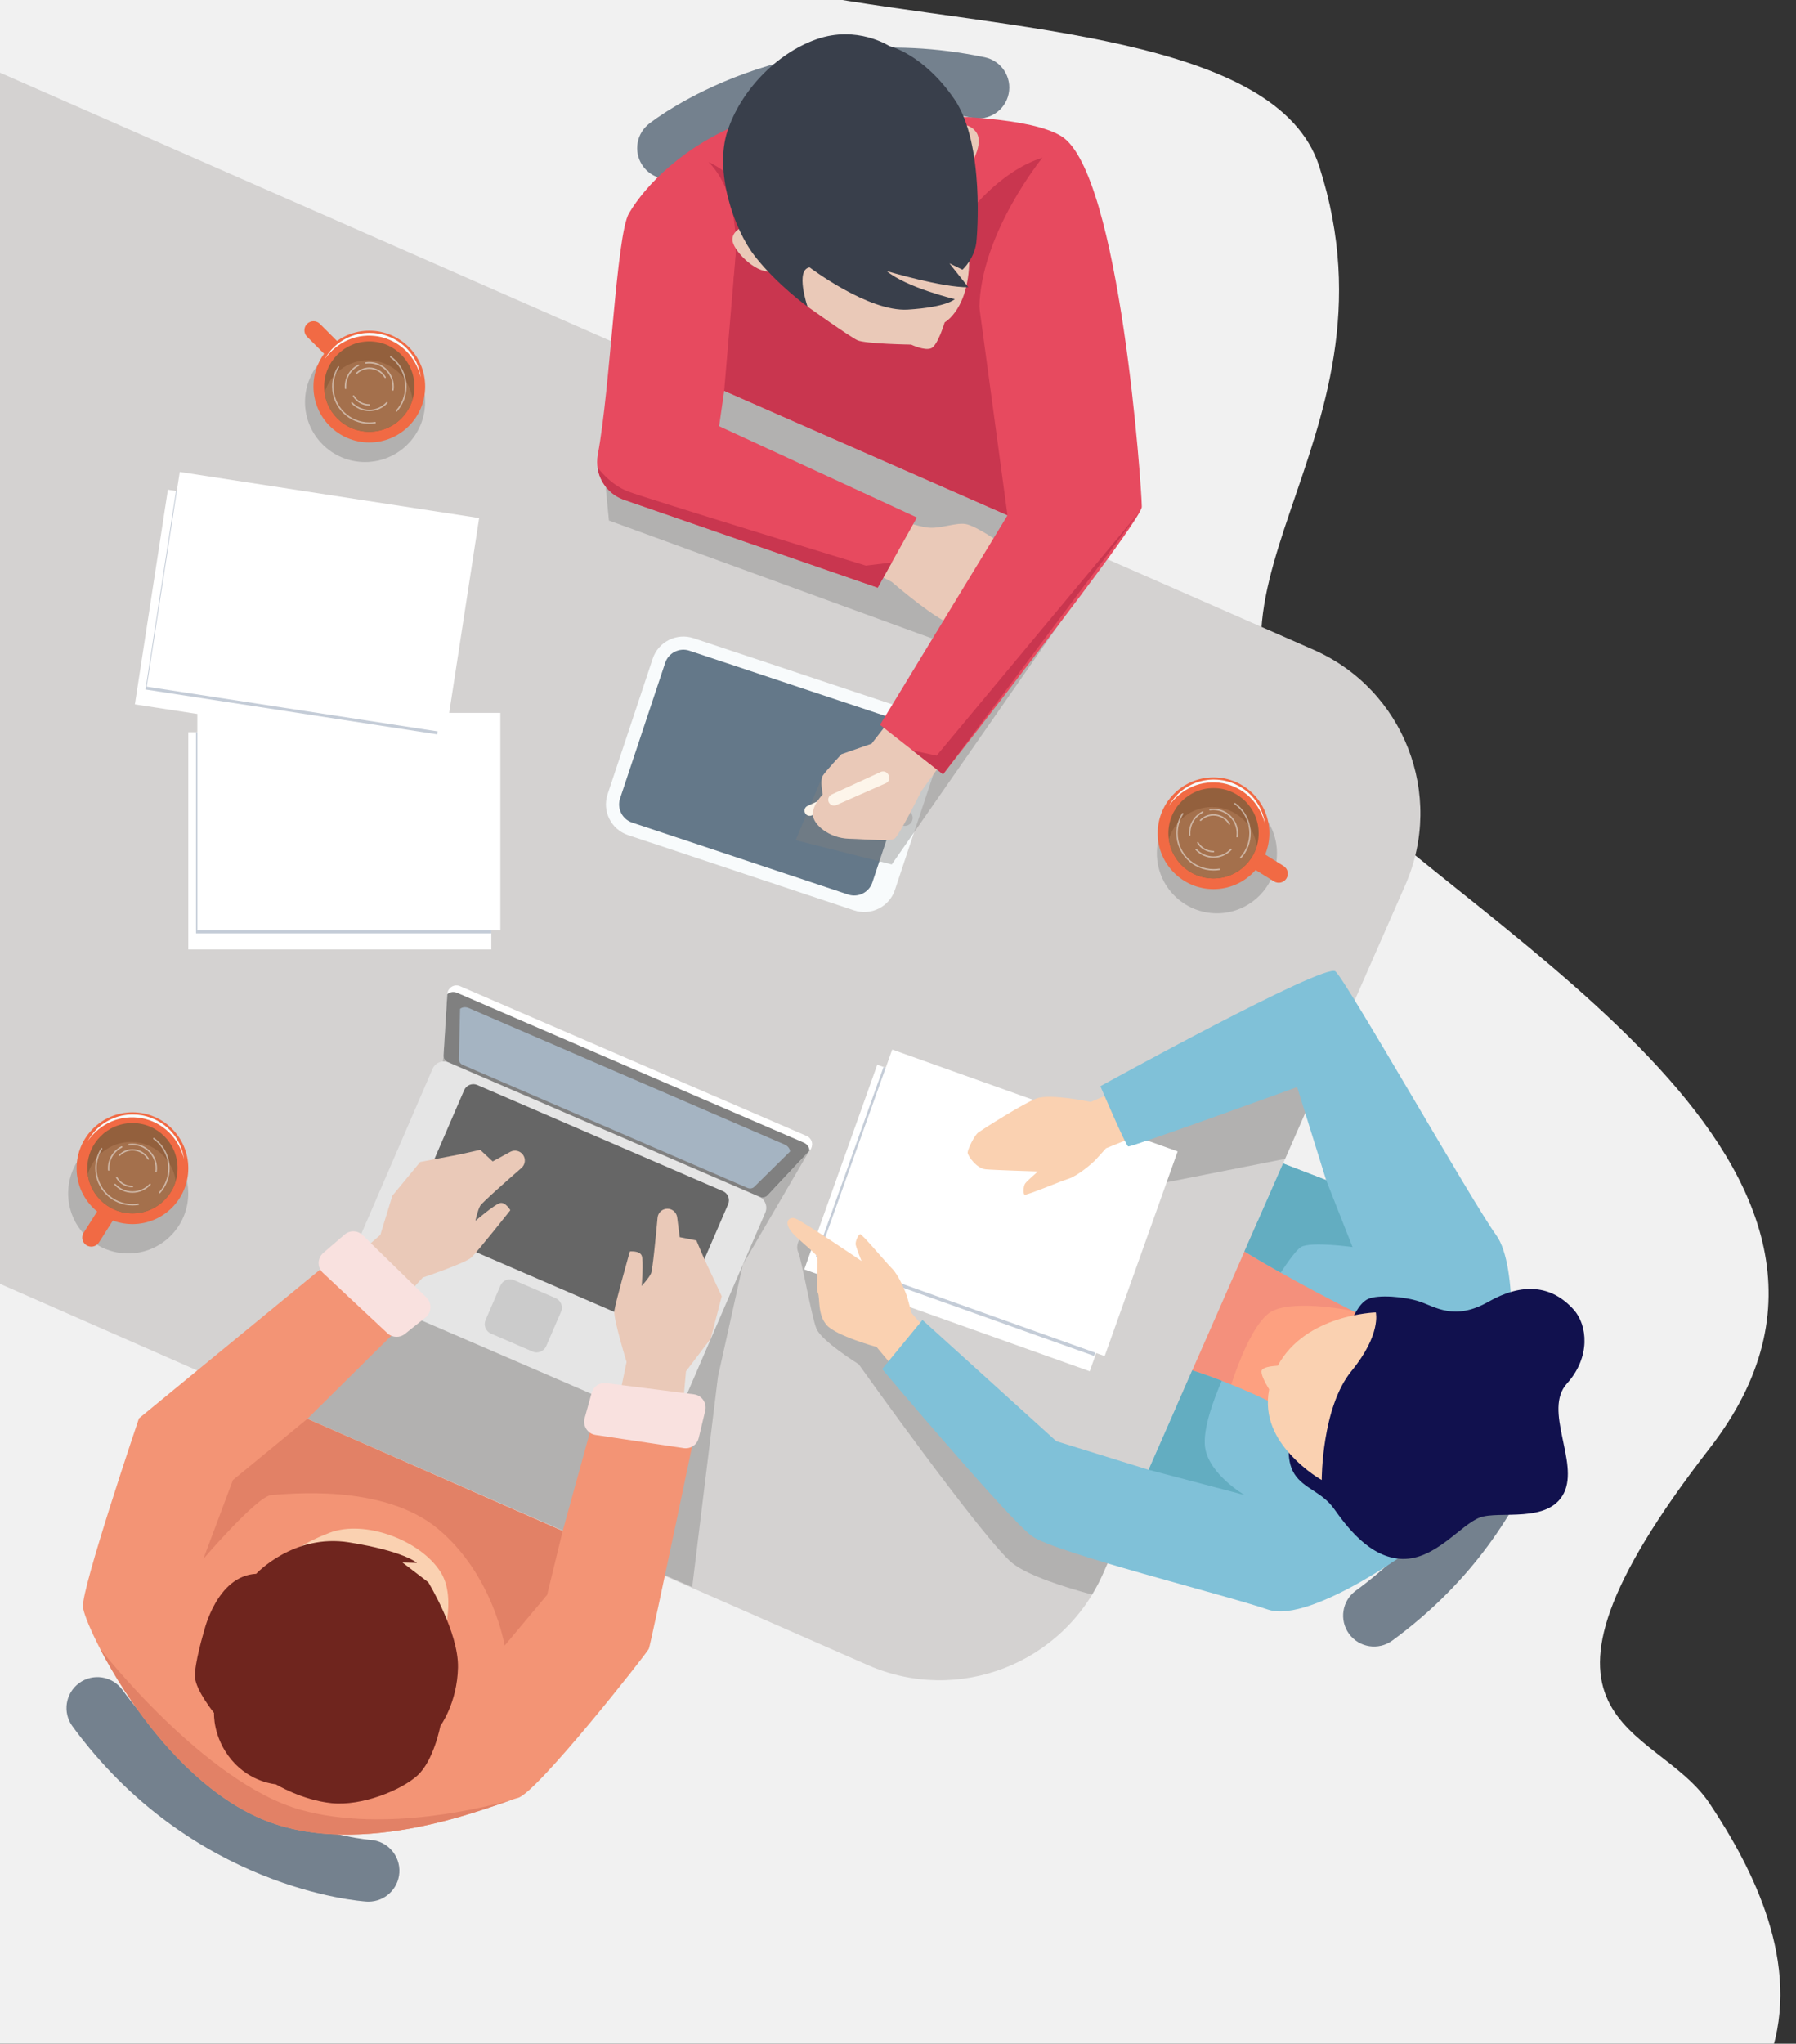 <?xml version="1.0" encoding="utf-8"?>
<!-- Generator: Adobe Illustrator 16.0.3, SVG Export Plug-In . SVG Version: 6.00 Build 0)  -->
<!DOCTYPE svg PUBLIC "-//W3C//DTD SVG 1.1//EN" "http://www.w3.org/Graphics/SVG/1.1/DTD/svg11.dtd">
<svg version="1.1" id="Layer_1" xmlns="http://www.w3.org/2000/svg" xmlns:xlink="http://www.w3.org/1999/xlink" x="0px" y="0px"
	 width="351.667px" height="400px" viewBox="0 0 351.667 400" enable-background="new 0 0 351.667 400" xml:space="preserve">
<rect x="0" y="0" width="351.667" height="400" fill="#333333" stroke="none"/>
<path fill="#F1F1F1" d="M346.644,402.395H-2.226V-1h161.303c38.599,6.97,91.022,8.07,99.23,33.54
	c17.744,55.053-32.918,85.55,0,118.446c32.919,32.896,118.934,77.703,76.453,132.471c-42.479,54.77-10.647,53.551,0,69.54
	C343.281,365.79,352.788,384.362,346.644,402.395z"/>
<path fill="#74818E" d="M72.16,372.197c3.172,0,5.834-2.467,6.035-5.674c0.207-3.329-2.319-6.196-5.646-6.413
	c-0.173-0.013-7.389-0.573-16.921-4.469c-12.724-5.199-23.38-13.582-31.675-24.918c-1.973-2.696-5.759-3.285-8.456-1.31
	c-2.697,1.974-3.284,5.76-1.311,8.456c23.29,31.83,56.203,34.229,57.593,34.317C71.907,372.194,72.035,372.197,72.16,372.197z"/>
<path fill="#74818E" d="M306.946,263.123c0-3.17-2.467-5.834-5.675-6.033c-3.329-0.208-6.197,2.318-6.414,5.645
	c-0.013,0.173-0.573,7.39-4.467,16.923c-5.199,12.723-13.583,23.379-24.918,31.673c-2.698,1.973-3.284,5.759-1.312,8.458
	c1.974,2.696,5.76,3.283,8.456,1.31c31.831-23.291,34.23-56.203,34.318-57.594C306.943,263.376,306.946,263.25,306.946,263.123z"/>
<path fill="#74818E" d="M126.758,24.499c-2.355,2.122-2.684,5.737-0.685,8.254c2.074,2.613,5.871,3.053,8.487,0.988
	c0.137-0.106,5.873-4.52,15.563-8.005c12.932-4.652,26.461-5.555,40.211-2.682c3.271,0.683,6.478-1.414,7.161-4.686
	c0.683-3.271-1.414-6.478-4.685-7.161c-38.61-8.065-64.669,12.179-65.761,13.044C126.949,24.333,126.852,24.414,126.758,24.499z"/>
<polygon fill="#FDA080" points="276.052,258.071 241.194,239.788 228.067,274.329 262.604,286.515 "/>
<path fill="#F4907C" d="M264.832,256.563c0,0-10.968-2.262-15.632,0c-4.665,2.26-8.651,16.126-8.651,16.126l-22.99,1.64l20.8-39.079
	l21.558,10.211L264.832,256.563z"/>
<path fill="#D4D2D1" d="M257.219,127.183c17.669,7.759,25.703,28.374,17.944,46.043l-59.168,134.738
	c-7.76,17.669-28.374,25.701-46.043,17.942L-2.226,250.297V13.25L257.219,127.183z"/>
<circle opacity="0.4" fill="#808080" cx="25.102" cy="233.571" r="11.757"/>
<circle opacity="0.4" fill="#808080" cx="71.479" cy="78.675" r="11.757"/>
<circle opacity="0.4" fill="#808080" cx="238.279" cy="166.999" r="11.757"/>
<g opacity="0.4">
	<path fill="#808080" d="M157.176,241.806l11.218,11.471l47.067,40.845l7.358-1.7l-6.825,15.543
		c-0.635,1.444-1.364,2.818-2.161,4.13c-5.581-1.508-12.544-3.737-15.563-6.123c-5.421-4.288-30.129-38.953-30.129-38.953
		s-7.312-4.539-8.29-6.991c-0.978-2.452-2.803-13.179-3.56-14.943C155.538,243.317,157.176,241.806,157.176,241.806z"/>
	<path fill="#808080" d="M199.784,235.505c-2.521-0.25-4.401-3.784-4.401-3.784l-3.919-1.766l-0.503-3.907l6.555-2.769
		l36.774-10.552l22.852-4.979l1.166,3.857l-6.68,15.211l-38.355,7.571C213.272,234.389,202.306,235.754,199.784,235.505z"/>
</g>
<path opacity="0.4" fill="#808080" d="M86.845,206.572l-2.562,23.783l-13.542,21.924l-20.656,20.991l85.45,37.364l5.043-41.182
	l4.874-21.935l13.567-23.236l-70.933-30.866c0,0-0.51,0.824-0.539,1.537C87.521,195.666,86.845,206.572,86.845,206.572z"/>
<g>
	<path fill="#E5E5E5" d="M87.862,207.946l60.727,26.234c1.222,0.528,1.785,1.946,1.257,3.168l-17.307,40.064
		c-0.528,1.222-1.946,1.784-3.168,1.255l-60.727-26.232c-1.222-0.528-1.785-1.946-1.257-3.168l17.307-40.064
		C85.222,207.981,86.64,207.42,87.862,207.946z"/>
	<path fill="#666666" d="M93.451,212.354l48.099,20.778c0.989,0.427,1.446,1.577,1.018,2.566l-10.401,24.078
		c-0.427,0.99-1.577,1.446-2.567,1.018L81.5,240.017c-0.991-0.428-1.446-1.577-1.019-2.567l10.401-24.076
		C91.311,212.383,92.46,211.927,93.451,212.354z"/>
	<path fill="#CBCBCB" d="M100.653,250.559l8.143,3.518c1.027,0.442,1.501,1.636,1.057,2.662l-2.91,6.737
		c-0.444,1.026-1.636,1.501-2.664,1.057l-8.144-3.518c-1.028-0.444-1.5-1.638-1.056-2.664l2.91-6.736
		C98.433,250.587,99.625,250.114,100.653,250.559z"/>
	<path fill="#FFFFFF" d="M90.074,193.017l33.935,14.659l33.935,14.659c1.132,0.489,1.438,1.954,0.593,2.854l-8.25,8.789
		c-0.375,0.398-0.96,0.521-1.463,0.303l-30.599-13.217l-30.598-13.219c-0.502-0.217-0.815-0.727-0.781-1.273l0.744-12.031
		C87.666,193.31,88.941,192.527,90.074,193.017z"/>
	<path fill="#808080" d="M86.845,206.572l0.741-11.974c0.466-0.432,1.213-0.582,1.923-0.275l33.935,14.659l33.935,14.659
		c0.709,0.308,1.112,0.953,1.118,1.589l-8.21,8.748c-0.375,0.398-0.96,0.521-1.463,0.303l-30.599-13.217l-30.598-13.219
		C87.124,207.629,86.812,207.119,86.845,206.572z"/>
	<path fill="#A5B4C2" d="M89.858,207.335l0.228-9.877c0.403-0.34,1.065-0.437,1.712-0.158l30.922,13.358l30.922,13.358
		c0.647,0.279,1.032,0.829,1.059,1.354l-7.034,6.936c-0.321,0.316-0.841,0.396-1.299,0.198l-27.882-12.045l-27.881-12.043
		C90.146,208.218,89.848,207.785,89.858,207.335z"/>
</g>
<path fill="#EAC9B8" d="M119.934,279.789l2.755-13.224c0,0-2.595-8.397-2.398-9.997c0.198-1.601,3.038-11.629,3.038-11.629
	s1.91-0.204,2.318,0.816c0.408,1.02,0,5.929,0,5.929s1.428-1.544,1.836-2.46c0.309-0.696,0.968-7.587,1.271-10.895
	c0.092-0.996,0.926-1.755,1.926-1.755l0,0c0.972,0,1.792,0.722,1.916,1.687l0.499,3.883l3.263,0.652l1.53,3.57l3.434,7.345
	l-2.161,8.289l-4.843,6.398l-1.02,11.39H119.934z"/>
<path fill="#EAC9B8" d="M73.671,260.026l9.104-9.979c0,0,8.326-2.815,9.506-3.913c1.182-1.096,7.646-9.271,7.646-9.271
	s-0.953-1.669-2.02-1.401c-1.065,0.268-4.805,3.473-4.805,3.473s0.415-2.062,0.919-2.929c0.382-0.657,5.58-5.229,8.084-7.411
	c0.754-0.657,0.881-1.778,0.296-2.588l0,0c-0.57-0.788-1.636-1.031-2.491-0.566l-3.438,1.872l-2.441-2.265l-3.79,0.852l-7.964,1.52
	l-5.452,6.607l-2.351,7.673l-8.631,7.498L73.671,260.026z"/>
<rect x="162.785" y="217.213" transform="matrix(-0.942 -0.336 0.336 -0.942 293.734 527.698)" fill="#FFFFFF" width="59.333" height="42.524"/>
<rect x="174.006" y="208.335" transform="matrix(-0.336 0.942 -0.942 -0.336 482.173 134.383)" fill="#C4CCD7" width="39.373" height="57.82"/>
<rect x="165.717" y="214.242" transform="matrix(-0.942 -0.336 0.336 -0.942 300.423 522.912)" fill="#FFFFFF" width="59.332" height="42.525"/>
<path fill="#FAD1B1" d="M220.556,212.728l-6.986,2.94c0,0-7.986-1.681-10.624-0.672c-2.637,1.008-10.527,6.035-11.359,6.63
	c-0.833,0.596-2.115,3.367-2.115,3.956c0,0.587,1.69,3.108,3.519,3.275c1.828,0.168,10.241,0.42,10.241,0.42
	s-2.138,1.85-2.495,2.354c-0.356,0.503-0.428,1.932-0.144,2.185c0.286,0.252,6.773-2.521,8.628-3.109
	c1.853-0.588,4.633-3.024,5.133-3.528c0.499-0.504,2.21-2.437,2.21-2.437l7.7-3.115L220.556,212.728z"/>
<path fill="#FAD1B1" d="M176.503,269.453l-4.863-5.813c0,0-7.868-2.165-9.751-4.271c-1.883-2.104-1.284-5.434-1.75-6.345
	c-0.467-0.91,0.22-6.792-0.184-7.221c-1.451-1.546-3.496-3.056-4.695-4.377c-2.118-2.332-0.603-3.385,0.466-2.952
	c1.702,0.688,12.959,8.331,12.959,8.331s-1.054-2.623-1.14-3.235c-0.085-0.61,0.505-1.914,0.874-2.007s4.866,5.344,6.244,6.716
	c1.379,1.372,2.734,4.812,2.947,5.488c0.213,0.677,0.848,3.178,0.848,3.178l5.416,6.298L176.503,269.453z"/>
<g>
	<path fill="#647889" d="M135.4,126.133l44.251,14.732c2.641,0.879,4.069,3.733,3.189,6.375l-8.832,26.529
		c-0.879,2.641-3.732,4.069-6.374,3.189l-44.252-14.731c-2.641-0.879-4.069-3.733-3.189-6.374l8.832-26.529
		C129.905,126.682,132.758,125.254,135.4,126.133z"/>
	<path fill="#F8FBFC" d="M118.971,155.445l8.832-26.529c1.102-3.311,4.693-5.108,8.004-4.006l44.251,14.732
		c3.311,1.102,5.109,4.693,4.006,8.004l-8.832,26.529c-1.102,3.312-4.693,5.108-8.004,4.006l-44.252-14.732
		C119.666,162.348,117.868,158.756,118.971,155.445z M134.992,127.356c-1.961-0.653-4.09,0.412-4.743,2.374l-8.832,26.529
		c-0.653,1.963,0.412,4.091,2.374,4.744l42.282,14.076c1.963,0.653,4.089-0.411,4.743-2.374l8.832-26.529
		c0.653-1.962-0.411-4.09-2.374-4.744L134.992,127.356z"/>
	<circle fill="#D4D2D1" cx="177.139" cy="160.076" r="1.571"/>
</g>
<polygon opacity="0.4" fill="#808080" points="216.349,109.235 174.611,169.194 155.789,164.443 161.096,151.836 171.965,148.772 
	184.742,125.775 119.232,101.878 118.223,91.482 126.846,69.931 "/>
<path fill="#FDF5EA" d="M158.118,157.736l8.647-3.97c0.435-0.199,0.951-0.07,1.24,0.313l0.086,0.115
	c0.396,0.524,0.198,1.28-0.403,1.546l-8.733,3.854c-0.49,0.216-1.062,0.018-1.312-0.455
	C157.367,158.623,157.584,157.98,158.118,157.736z"/>
<path fill="#EAC9B8" d="M176.715,101.878c0,0,2.542,1.067,4.928,1.374c2.384,0.307,5.41-1.008,7.427-0.687
	c2.017,0.322,7.059,3.851,7.059,3.851l1.933,4.707l1.177,7.731l-8.656,3.53c0,0-2.226,0.997-5.839-0.936
	c-3.615-1.933-10.131-7.553-10.131-7.553l-4.366-2.269L176.715,101.878z"/>
<path fill="#EAC9B8" d="M170.658,145.559l-5.897,2.054c0,0-3.094,3.31-3.665,4.224c-0.571,0.913,0,3.652,0,3.652
	s-2.055,2.055-1.941,3.995c0.115,1.94,3.2,4.565,7.079,4.679c3.878,0.114,7.987,0.571,8.9,0c0.913-0.57,5.25-9.302,5.25-9.302
	l6.163-8.503l-11.984-5.821L170.658,145.559z"/>
<path fill="#80C1D8" d="M295.605,268.213c0,0,1.923-20.191-2.663-26.493c-4.584-6.303-29.366-49.862-31.462-51.6
	c-2.096-1.737-46.019,22.476-46.019,22.476s4.93,11.561,5.444,11.786c0.514,0.225,33.082-11.616,33.082-11.616l5.675,18.198
	l-8.429-3.246l-7.56,17.214c0,0,8.961,5.637,24.184,13.14C283.08,265.573,295.605,268.213,295.605,268.213z"/>
<path fill="#80C1D8" d="M278.664,301.21c0.202,0.524-21.856,16.75-30.375,13.826c-8.519-2.924-41.668-11.15-46.183-14.357
	c-4.515-3.208-29.376-32.724-29.376-32.724l7.893-9.606l26.203,23.721l18.08,5.6l8.545-19.456
	C233.45,268.213,270.116,279.283,278.664,301.21z"/>
<path fill="#F39475" d="M137.103,275.538l-19.555-2.599l-7.375,26.716l-49.995-21.953l17.341-17.166l-11.887-14.479l-38.425,31.549
	c0,0-11.261,33.228-10.965,36.897c0.294,3.67,13.633,31.584,33.864,41.012c20.232,9.43,47.646-2.767,51.287-3.619
	c3.642-0.852,25.254-28.288,25.655-29.2C127.447,321.782,137.103,275.538,137.103,275.538z"/>
<g>
	<path fill="#E74A5F" d="M117.055,88.968c2.483-13.257,3.62-42.987,6.098-47.209c3.241-5.521,10.726-13.263,22.553-17.872
		c0,0,50.523-4.363,62.1,2.762c11.576,7.126,15.792,69.7,15.767,72.548c-0.025,2.848-38.918,52.349-38.918,52.349l-12.342-9.674
		l24.962-41.013L141.8,76.498l-0.994,6.916l38.731,17.871l-7.68,13.737l-49.6-17.178C118.554,96.593,116.335,92.81,117.055,88.968z"
		/>
	<polygon fill="#C9364F" points="178.72,146.896 183.396,147.89 223.264,100.004 184.653,151.546 	"/>
	<path fill="#C9364F" d="M117,91.482c0.098,0.137,2.435,3.365,6.013,4.723c3.656,1.387,46.524,14.497,46.524,14.497l5.074-0.608
		l-2.755,4.928l-49.6-17.178C119.374,96.87,117.398,94.359,117,91.482z"/>
	<path fill="#C9364F" d="M197.273,100.858l-7.952-58.733c0,0-22.859-2.354-29.246,0c-6.387,2.353-15.933,6.62-15.933,6.62
		L141.8,76.498L197.273,100.858z"/>
	<path fill="#C9364F" d="M204.113,30.864c0,0-12.083,14.797-12.344,29.333c-0.262,14.536-4.968,8.485-4.968,8.485l2.521-26.557
		C189.321,42.125,195.541,33.553,204.113,30.864z"/>
	<path fill="#C9364F" d="M143.626,54.872c0,0,2.667-15.604-4.897-23.168c0,0,9.581,4.202,12.437,15.127
		C154.024,57.757,143.626,54.872,143.626,54.872z"/>
</g>
<g>
	<path fill="#EAC9B8" d="M154.268,43.848c-0.398-0.146,0.307,10.646,0.307,10.646l3.539,5.51c0,0,8.231,5.88,9.774,6.596
		c1.543,0.716,10.521,0.851,10.521,0.851s2.688,1.288,3.957,0.699c1.27-0.587,2.61-5.061,2.61-5.061s4.977-2.687,4.803-12.982
		c-0.174-10.296-13.268-14.799-13.268-14.799L154.268,43.848z"/>
	<path fill="#EAC9B8" d="M186.302,24.718c0,0,3.054-1.249,4.794,1.083c1.741,2.331-1.205,6.667-1.205,6.667L186.302,24.718z"/>
	<path fill="#EAC9B8" d="M145.696,44.351c0,0-2.265,0.637-2.288,2.546c-0.025,1.91,4.374,6.571,7.428,6.224
		C153.89,52.775,145.696,44.351,145.696,44.351z"/>
	<path fill="#393F4B" d="M191.225,46.875c0,0,1.719-18.628-4.362-27.479c-6.081-8.852-12.738-10.392-12.738-10.392
		s-6.312-4.121-14.26-1.319c-7.95,2.801-14.874,10.19-17.43,17.979c-2.557,7.789,1.127,19.071,5.431,24.562
		c4.306,5.492,10.249,9.778,10.249,9.778s-2.459-7.221,0.415-7.671c0,0,11.536,8.747,19.238,8.262
		c7.7-0.484,9.178-2.049,9.178-2.049s-9.408-2.248-13.332-5.493c0,0,10.984,3.278,15.994,3.16l-3.704-4.669l2.555,1.239
		C188.456,52.781,191.034,50.489,191.225,46.875z"/>
</g>
<path fill="#11114E" d="M252.622,281.388c0,0-1.026,4.155,0.822,7.079c1.848,2.922,5.379,3.511,7.731,6.788
	c2.354,3.277,6.959,9.719,13.438,9.86c6.479,0.14,11.354-6.666,15.135-8.097c3.782-1.428,13.447,1.263,16.473-4.788
	c3.025-6.052-4.118-16.22,0.588-21.432c4.705-5.21,4.021-11.462,1.346-14.454c-4.351-4.867-10.086-5.337-16.725-1.555
	c-6.64,3.781-10.422,0.966-13.447-0.043c-3.024-1.008-8.151-1.383-10.085-0.522c-1.933,0.858-3.242,4.254-3.242,4.254
	L252.622,281.388z"/>
<path fill="#63ADC1" d="M251.233,227.718l8.429,3.246l5.17,13.11c0,0-8.194-1.134-10.086,0c-0.881,0.529-2.503,2.771-3.981,5.013
	c-4.593-2.585-7.091-4.155-7.091-4.155L251.233,227.718z"/>
<path fill="#63ADC1" d="M233.45,268.213c0,0,2.256,0.682,5.779,2.041c-1.528,3.518-3.773,9.466-3.266,13.024
	c0.757,5.295,7.711,9.329,7.711,9.329l-18.768-4.938L233.45,268.213z"/>
<path fill="#FAD1B1" d="M86.321,322.084c0,0,3.348-9.091-0.067-14.433c-3.979-6.227-14.865-10.297-21.769-7.64
	c-10.12,3.897-9.411,7.173-9.411,7.173L86.321,322.084z"/>
<path fill="#6F251E" d="M50.156,308.026c0,0,7.312-7.893,18.186-6.154c10.875,1.737,13.292,4.023,13.292,4.023l-2.827-0.077
	l5.049,3.861c0,0,5.979,9.775,5.82,16.723c-0.16,6.948-3.449,11.393-3.449,11.393s-1.282,6.803-4.497,9.717
	c-3.214,2.913-10.954,6.013-16.794,5.408c-5.842-0.602-10.93-3.696-10.93-3.696s-4.951-0.333-8.664-4.76
	c-3.711-4.43-3.433-9.202-3.433-9.202s-3.535-4.373-3.723-6.958c-0.19-2.583,1.786-9.109,1.786-9.109S42.459,308.416,50.156,308.026
	z"/>
<path fill="#E28166" d="M110.173,299.655l-3.044,12.493l-8.319,9.936c0,0-2.269-13.924-13.11-22.898
	c-10.842-8.973-29.75-6.705-32.524-6.578c-2.772,0.126-13.362,12.511-13.362,12.511l5.798-15.447l14.566-11.969L110.173,299.655z"/>
<path fill="#E28166" d="M19.601,322.696c0.001,0,20.479,26.339,39.374,31.556c16.558,4.569,36.667-0.679,41.39-2.045
	c-6.209,2.061-31.365,12.115-50.259,3.309C35.706,348.806,24.798,332.728,19.601,322.696z"/>
<path fill="#FDF5EA" d="M162.831,155.504l9.616-4.415c0.484-0.222,1.058-0.078,1.378,0.348l0.097,0.127
	c0.439,0.583,0.221,1.424-0.448,1.72l-9.713,4.286c-0.543,0.239-1.18,0.019-1.459-0.506
	C161.997,156.489,162.238,155.775,162.831,155.504z"/>
<rect x="36.872" y="143.31" fill="#FFFFFF" width="59.333" height="42.524"/>
<rect x="38.384" y="143.31" fill="#C4CCD7" width="57.82" height="39.373"/>
<rect x="38.637" y="139.528" fill="#FFFFFF" width="59.333" height="42.524"/>
<rect x="29.324" y="100.035" transform="matrix(-0.988 -0.152 0.152 -0.988 98.798 250.169)" fill="#FFFFFF" width="59.332" height="42.524"/>
<rect x="40.292" y="90.945" transform="matrix(-0.152 0.988 -0.988 -0.152 187.576 78.85)" fill="#C4CCD7" width="39.373" height="57.82"/>
<rect x="31.645" y="96.567" transform="matrix(-0.988 -0.152 0.152 -0.988 103.943 243.627)" fill="#FFFFFF" width="59.333" height="42.524"/>
<g>
	<path fill="#F16A44" d="M251.894,171.939c-0.518,0.834-1.613,1.09-2.447,0.572l-6.145-3.816l1.875-3.02l6.144,3.816
		C252.155,170.01,252.411,171.105,251.894,171.939z"/>
	<circle fill="#F16A44" cx="237.614" cy="163.087" r="10.936"/>
	<path fill="#F8FBFC" d="M247.698,161.28c-0.126-1.027-0.44-2.032-0.881-2.979c-0.453-0.941-1.052-1.821-1.779-2.584
		c-1.462-1.524-3.409-2.577-5.495-2.976c-0.262-0.041-0.526-0.071-0.788-0.106c-0.262-0.043-0.529-0.032-0.793-0.049
		c-0.131-0.004-0.265-0.014-0.396-0.012l-0.398,0.015c-0.265,0.002-0.527,0.038-0.791,0.066c-1.05,0.132-2.08,0.428-3.031,0.883
		c-0.952,0.452-1.837,1.042-2.594,1.766c-0.75,0.728-1.406,1.552-1.893,2.464c1.174-1.701,2.803-3.045,4.667-3.829
		c1.857-0.804,3.94-0.994,5.915-0.645c1.975,0.368,3.825,1.335,5.286,2.731C246.173,157.437,247.216,159.268,247.698,161.28z"/>
	<circle fill="#93603D" cx="237.614" cy="163.087" r="8.838"/>
	<path fill="#A4704C" d="M246.087,165.597c-1.081,3.658-4.464,6.328-8.473,6.328c-4.476,0-8.173-3.328-8.755-7.645
		c1.082-3.658,4.465-6.328,8.474-6.328C241.809,157.952,245.505,161.28,246.087,165.597z"/>
	<g opacity="0.5">
		<path fill="#F8FBFC" d="M231.454,159.186c0.042-0.066,0.129-0.085,0.195-0.044c0.065,0.042,0.084,0.129,0.043,0.194
			c-0.712,1.121-1.087,2.417-1.087,3.751c0,3.865,3.146,7.01,7.011,7.01c0.373,0,0.747-0.029,1.112-0.087
			c0.076-0.012,0.15,0.04,0.162,0.116c0.013,0.077-0.04,0.148-0.116,0.161c-0.381,0.061-0.77,0.092-1.157,0.092
			c-4.021,0-7.291-3.271-7.291-7.291C230.324,161.701,230.714,160.352,231.454,159.186z"/>
		<path fill="#F8FBFC" d="M241.719,157.404c-0.063-0.045-0.078-0.133-0.031-0.196c0.045-0.063,0.133-0.077,0.196-0.032
			c1.892,1.369,3.021,3.579,3.021,5.911c0,1.806-0.666,3.539-1.874,4.88c-0.028,0.03-0.066,0.046-0.104,0.046
			c-0.034,0-0.067-0.012-0.095-0.036c-0.058-0.052-0.062-0.141-0.01-0.199c1.161-1.289,1.802-2.955,1.802-4.691
			C244.625,160.845,243.538,158.721,241.719,157.404z"/>
		<path fill="#F8FBFC" d="M237.615,158.561c-0.226,0-0.452,0.016-0.673,0.05c-0.078,0.01-0.148-0.042-0.16-0.119
			c-0.012-0.077,0.042-0.148,0.119-0.16c0.234-0.035,0.474-0.053,0.714-0.053c2.651,0,4.808,2.156,4.808,4.808
			c0,0.232-0.017,0.467-0.05,0.696c-0.01,0.069-0.07,0.12-0.139,0.12c-0.007,0-0.013,0-0.02-0.001
			c-0.078-0.011-0.13-0.083-0.12-0.16c0.032-0.215,0.048-0.436,0.048-0.655C242.141,160.592,240.11,158.561,237.615,158.561z"/>
		<path fill="#F8FBFC" d="M234.098,166.366c-0.053-0.057-0.05-0.146,0.007-0.199c0.057-0.052,0.146-0.049,0.199,0.007
			c0.854,0.915,2.06,1.44,3.311,1.44c1.263,0,2.479-0.535,3.334-1.466c0.053-0.058,0.142-0.062,0.199-0.008
			c0.057,0.052,0.061,0.142,0.009,0.199c-0.909,0.989-2.201,1.557-3.542,1.557C236.286,167.895,235.003,167.338,234.098,166.366z"/>
		<path fill="#F8FBFC" d="M235.565,159.051c-1.529,0.777-2.477,2.324-2.477,4.037c0,0.117,0.004,0.232,0.013,0.346
			c0.005,0.078-0.053,0.145-0.13,0.151c-0.004,0-0.007,0.001-0.011,0.001c-0.072,0-0.134-0.056-0.139-0.131
			c-0.01-0.121-0.014-0.243-0.014-0.367c0-1.819,1.007-3.462,2.63-4.287c0.068-0.036,0.154-0.008,0.188,0.061
			C235.662,158.931,235.634,159.015,235.565,159.051z"/>
		<path fill="#F8FBFC" d="M237.615,166.818c-1.32,0-2.514-0.676-3.196-1.806c-0.04-0.066-0.019-0.153,0.048-0.193
			c0.066-0.041,0.152-0.019,0.192,0.048c0.632,1.045,1.736,1.669,2.956,1.669c0.078,0,0.14,0.063,0.14,0.141
			C237.754,166.755,237.692,166.818,237.615,166.818z"/>
		<path fill="#F8FBFC" d="M235.175,160.648c-0.056,0.055-0.143,0.055-0.199,0c-0.056-0.055-0.056-0.144,0-0.199
			c0.705-0.705,1.641-1.093,2.638-1.093c1.321,0,2.556,0.71,3.223,1.852c0.039,0.067,0.017,0.153-0.05,0.192
			c-0.023,0.013-0.046,0.02-0.071,0.02c-0.049,0-0.096-0.025-0.122-0.07c-0.617-1.057-1.759-1.712-2.98-1.712
			C236.693,159.638,235.828,159.997,235.175,160.648z"/>
	</g>
</g>
<g>
	<path fill="#F16A44" d="M60.124,63.39c0.695-0.694,1.82-0.694,2.515,0l5.114,5.115l-2.513,2.513l-5.115-5.114
		C59.431,65.209,59.431,64.084,60.124,63.39z"/>
	<circle fill="#F16A44" cx="72.313" cy="75.661" r="10.936"/>
	<path fill="#F8FBFC" d="M82.396,73.854c-0.126-1.027-0.44-2.032-0.882-2.979c-0.454-0.942-1.051-1.821-1.78-2.584
		c-1.46-1.524-3.409-2.577-5.493-2.976c-0.262-0.041-0.526-0.071-0.788-0.107c-0.262-0.043-0.529-0.031-0.793-0.048
		c-0.133-0.004-0.265-0.015-0.396-0.013l-0.397,0.015c-0.265,0.002-0.528,0.038-0.791,0.066c-1.05,0.132-2.08,0.428-3.031,0.883
		c-0.952,0.451-1.837,1.042-2.596,1.765c-0.75,0.729-1.405,1.553-1.892,2.465c1.174-1.701,2.803-3.046,4.667-3.83
		c1.857-0.804,3.94-0.994,5.913-0.645c1.976,0.368,3.825,1.335,5.287,2.731C80.872,70.01,81.915,71.841,82.396,73.854z"/>
	<circle fill="#93603D" cx="72.313" cy="75.661" r="8.838"/>
	<path fill="#A4704C" d="M80.786,78.169c-1.081,3.659-4.464,6.329-8.473,6.329c-4.476,0-8.173-3.329-8.755-7.645
		c1.082-3.658,4.464-6.328,8.474-6.328C76.508,70.525,80.204,73.854,80.786,78.169z"/>
	<g opacity="0.5">
		<path fill="#F8FBFC" d="M66.152,71.759c0.042-0.066,0.129-0.085,0.194-0.044c0.066,0.042,0.085,0.128,0.044,0.194
			c-0.712,1.121-1.087,2.417-1.087,3.751c0,3.865,3.145,7.01,7.011,7.01c0.372,0,0.747-0.03,1.112-0.088
			c0.076-0.012,0.148,0.04,0.162,0.117c0.011,0.077-0.04,0.148-0.116,0.161c-0.381,0.061-0.77,0.092-1.157,0.092
			c-4.021,0-7.291-3.271-7.291-7.291C65.022,74.273,65.412,72.925,66.152,71.759z"/>
		<path fill="#F8FBFC" d="M76.417,69.977c-0.063-0.045-0.078-0.133-0.032-0.196c0.046-0.063,0.134-0.077,0.196-0.031
			c1.893,1.369,3.022,3.579,3.022,5.911c0,1.806-0.666,3.539-1.874,4.88c-0.027,0.031-0.066,0.046-0.104,0.046
			c-0.033,0-0.067-0.012-0.094-0.036c-0.058-0.052-0.062-0.141-0.01-0.198c1.161-1.289,1.802-2.955,1.802-4.691
			C79.323,73.418,78.237,71.293,76.417,69.977z"/>
		<path fill="#F8FBFC" d="M72.313,71.134c-0.226,0-0.452,0.017-0.673,0.05c-0.079,0.011-0.148-0.042-0.16-0.118
			c-0.012-0.077,0.042-0.148,0.118-0.16c0.235-0.035,0.475-0.053,0.715-0.053c2.65,0,4.807,2.156,4.807,4.808
			c0,0.232-0.017,0.467-0.049,0.696c-0.01,0.07-0.071,0.12-0.139,0.12c-0.007,0-0.013,0-0.021-0.001
			c-0.076-0.011-0.129-0.083-0.119-0.16c0.031-0.216,0.048-0.436,0.048-0.655C76.84,73.165,74.809,71.134,72.313,71.134z"/>
		<path fill="#F8FBFC" d="M68.796,78.939c-0.053-0.057-0.049-0.146,0.008-0.199c0.057-0.053,0.145-0.049,0.199,0.007
			c0.852,0.915,2.06,1.44,3.311,1.44c1.263,0,2.479-0.534,3.334-1.466c0.053-0.058,0.142-0.062,0.199-0.008
			c0.057,0.052,0.061,0.141,0.008,0.199c-0.908,0.989-2.199,1.557-3.541,1.557C70.985,80.468,69.702,79.911,68.796,78.939z"/>
		<path fill="#F8FBFC" d="M70.263,71.624c-1.528,0.777-2.477,2.324-2.477,4.037c0,0.116,0.005,0.232,0.013,0.346
			c0.006,0.077-0.052,0.145-0.129,0.151c-0.003,0-0.007,0-0.01,0c-0.073,0-0.134-0.056-0.141-0.13
			c-0.009-0.121-0.013-0.244-0.013-0.367c0-1.82,1.007-3.462,2.63-4.288c0.068-0.035,0.154-0.007,0.188,0.062
			C70.359,71.504,70.333,71.588,70.263,71.624z"/>
		<path fill="#F8FBFC" d="M72.313,79.392c-1.32,0-2.514-0.676-3.197-1.806c-0.04-0.066-0.018-0.153,0.047-0.193
			c0.067-0.041,0.154-0.02,0.194,0.047c0.63,1.045,1.736,1.67,2.956,1.67c0.078,0,0.14,0.063,0.14,0.141
			C72.453,79.328,72.391,79.392,72.313,79.392z"/>
		<path fill="#F8FBFC" d="M69.874,73.221c-0.056,0.055-0.145,0.055-0.199,0c-0.056-0.055-0.056-0.144,0-0.199
			c0.704-0.705,1.641-1.093,2.638-1.093c1.321,0,2.556,0.71,3.223,1.852c0.039,0.067,0.016,0.153-0.052,0.192
			c-0.022,0.013-0.046,0.019-0.069,0.019c-0.049,0-0.096-0.024-0.122-0.069c-0.617-1.057-1.759-1.712-2.98-1.712
			C71.392,72.211,70.525,72.57,69.874,73.221z"/>
	</g>
</g>
<g>
	<path fill="#F16A44" d="M16.926,243.722c-0.828-0.525-1.073-1.625-0.547-2.452l3.876-6.107l3.001,1.905l-3.877,6.106
		C18.853,244.003,17.755,244.247,16.926,243.722z"/>
	<circle fill="#F16A44" cx="25.936" cy="228.645" r="10.936"/>
	<path fill="#F8FBFC" d="M36.021,226.837c-0.126-1.026-0.441-2.031-0.882-2.978c-0.453-0.943-1.053-1.822-1.78-2.586
		c-1.46-1.523-3.409-2.577-5.495-2.976c-0.262-0.041-0.525-0.07-0.788-0.106c-0.262-0.043-0.528-0.031-0.793-0.05
		c-0.132-0.004-0.265-0.014-0.396-0.011l-0.396,0.014c-0.266,0.003-0.528,0.039-0.792,0.067c-1.05,0.132-2.081,0.428-3.031,0.883
		c-0.952,0.451-1.838,1.042-2.595,1.766c-0.75,0.728-1.406,1.552-1.893,2.465c1.174-1.7,2.804-3.046,4.667-3.83
		c1.857-0.803,3.94-0.994,5.915-0.645c1.975,0.368,3.825,1.336,5.286,2.73C34.494,222.994,35.538,224.825,36.021,226.837z"/>
	<circle fill="#93603D" cx="25.936" cy="228.645" r="8.837"/>
	<path fill="#A4704C" d="M34.41,231.154c-1.082,3.657-4.465,6.327-8.474,6.327c-4.476,0-8.171-3.328-8.755-7.645
		c1.082-3.657,4.466-6.328,8.474-6.328C30.131,223.509,33.827,226.837,34.41,231.154z"/>
	<g opacity="0.5">
		<path fill="#F8FBFC" d="M19.775,224.743c0.042-0.065,0.129-0.085,0.195-0.044c0.064,0.042,0.084,0.13,0.042,0.194
			c-0.71,1.121-1.086,2.417-1.086,3.751c0,3.865,3.145,7.01,7.009,7.01c0.374,0,0.748-0.029,1.113-0.088
			c0.075-0.012,0.148,0.04,0.16,0.116c0.013,0.078-0.04,0.15-0.116,0.161c-0.381,0.062-0.77,0.092-1.157,0.092
			c-4.02,0-7.291-3.271-7.291-7.291C18.645,227.258,19.037,225.908,19.775,224.743z"/>
		<path fill="#F8FBFC" d="M30.04,222.962c-0.063-0.046-0.076-0.134-0.031-0.196c0.045-0.063,0.133-0.078,0.196-0.031
			c1.892,1.368,3.022,3.578,3.022,5.91c0,1.807-0.667,3.54-1.874,4.881c-0.028,0.03-0.066,0.046-0.104,0.046
			c-0.034,0-0.067-0.013-0.094-0.036c-0.058-0.053-0.062-0.141-0.01-0.199c1.162-1.288,1.801-2.954,1.801-4.691
			C32.946,226.401,31.86,224.277,30.04,222.962z"/>
		<path fill="#F8FBFC" d="M25.936,224.118c-0.226,0-0.452,0.018-0.672,0.05c-0.078,0.01-0.149-0.042-0.16-0.118
			c-0.012-0.077,0.041-0.148,0.119-0.16c0.234-0.034,0.474-0.053,0.714-0.053c2.651,0,4.808,2.156,4.808,4.808
			c0,0.232-0.017,0.467-0.05,0.696c-0.01,0.069-0.07,0.12-0.14,0.12c-0.006,0-0.013,0-0.02-0.001
			c-0.077-0.012-0.13-0.083-0.119-0.159c0.031-0.217,0.046-0.437,0.046-0.656C30.462,226.148,28.433,224.118,25.936,224.118z"/>
		<path fill="#F8FBFC" d="M22.42,231.922c-0.053-0.057-0.05-0.145,0.006-0.197s0.146-0.05,0.199,0.007
			c0.854,0.915,2.06,1.439,3.311,1.439c1.265,0,2.479-0.534,3.334-1.466c0.053-0.057,0.142-0.061,0.199-0.009
			c0.057,0.053,0.061,0.142,0.009,0.199c-0.909,0.989-2.201,1.557-3.542,1.557C24.607,233.452,23.326,232.895,22.42,231.922z"/>
		<path fill="#F8FBFC" d="M23.887,224.608c-1.527,0.777-2.477,2.324-2.477,4.036c0,0.116,0.004,0.232,0.013,0.347
			c0.005,0.077-0.053,0.145-0.13,0.15c-0.002,0-0.006,0-0.01,0c-0.072,0-0.134-0.055-0.14-0.13c-0.009-0.12-0.014-0.243-0.014-0.367
			c0-1.819,1.007-3.462,2.63-4.287c0.069-0.036,0.154-0.008,0.189,0.061C23.984,224.488,23.955,224.572,23.887,224.608z"/>
		<path fill="#F8FBFC" d="M25.936,232.376c-1.319,0-2.514-0.676-3.196-1.807c-0.04-0.066-0.02-0.152,0.048-0.192
			c0.065-0.04,0.152-0.02,0.192,0.047c0.631,1.047,1.735,1.67,2.956,1.67c0.078,0,0.141,0.063,0.141,0.141
			C26.077,232.313,26.014,232.376,25.936,232.376z"/>
		<path fill="#F8FBFC" d="M23.497,226.205c-0.055,0.056-0.144,0.056-0.199,0c-0.054-0.054-0.054-0.143,0-0.198
			c0.705-0.704,1.642-1.093,2.638-1.093c1.321,0,2.556,0.71,3.224,1.852c0.039,0.067,0.017,0.154-0.05,0.192
			c-0.022,0.013-0.047,0.02-0.071,0.02c-0.048,0-0.096-0.025-0.121-0.069c-0.618-1.057-1.759-1.713-2.981-1.713
			C25.014,225.195,24.149,225.555,23.497,226.205z"/>
	</g>
</g>
<path fill="#FAD1B1" d="M247.057,268.213c0.248-0.589,1.714-0.826,3.142-0.917c5.436-10.077,19.196-10.43,19.196-10.43
	s1.099,4.317-4.767,11.474c-5.866,7.156-5.826,21.331-5.826,21.331s-3.088-1.65-6.209-5.086c-2.607-2.869-5.176-7.087-4.083-12.647
	C247.644,270.504,246.792,268.844,247.057,268.213z"/>
<path fill="#F9E1DF" d="M114.477,277.558l1.375-4.954c0.348-1.252,1.563-2.061,2.854-1.896l17.17,2.19
	c1.545,0.199,2.578,1.694,2.214,3.208l-1.282,5.344c-0.316,1.319-1.59,2.18-2.933,1.978l-17.265-2.58
	C115.057,280.615,114.056,279.073,114.477,277.558z"/>
<path fill="#F9E1DF" d="M83.302,257.865l-4.015,3.211c-1.017,0.813-2.475,0.757-3.425-0.132l-12.64-11.826
	c-1.138-1.064-1.099-2.881,0.082-3.896l4.167-3.584c1.029-0.885,2.565-0.837,3.536,0.112l12.489,12.197
	C84.62,255.047,84.53,256.882,83.302,257.865z"/>
</svg>
